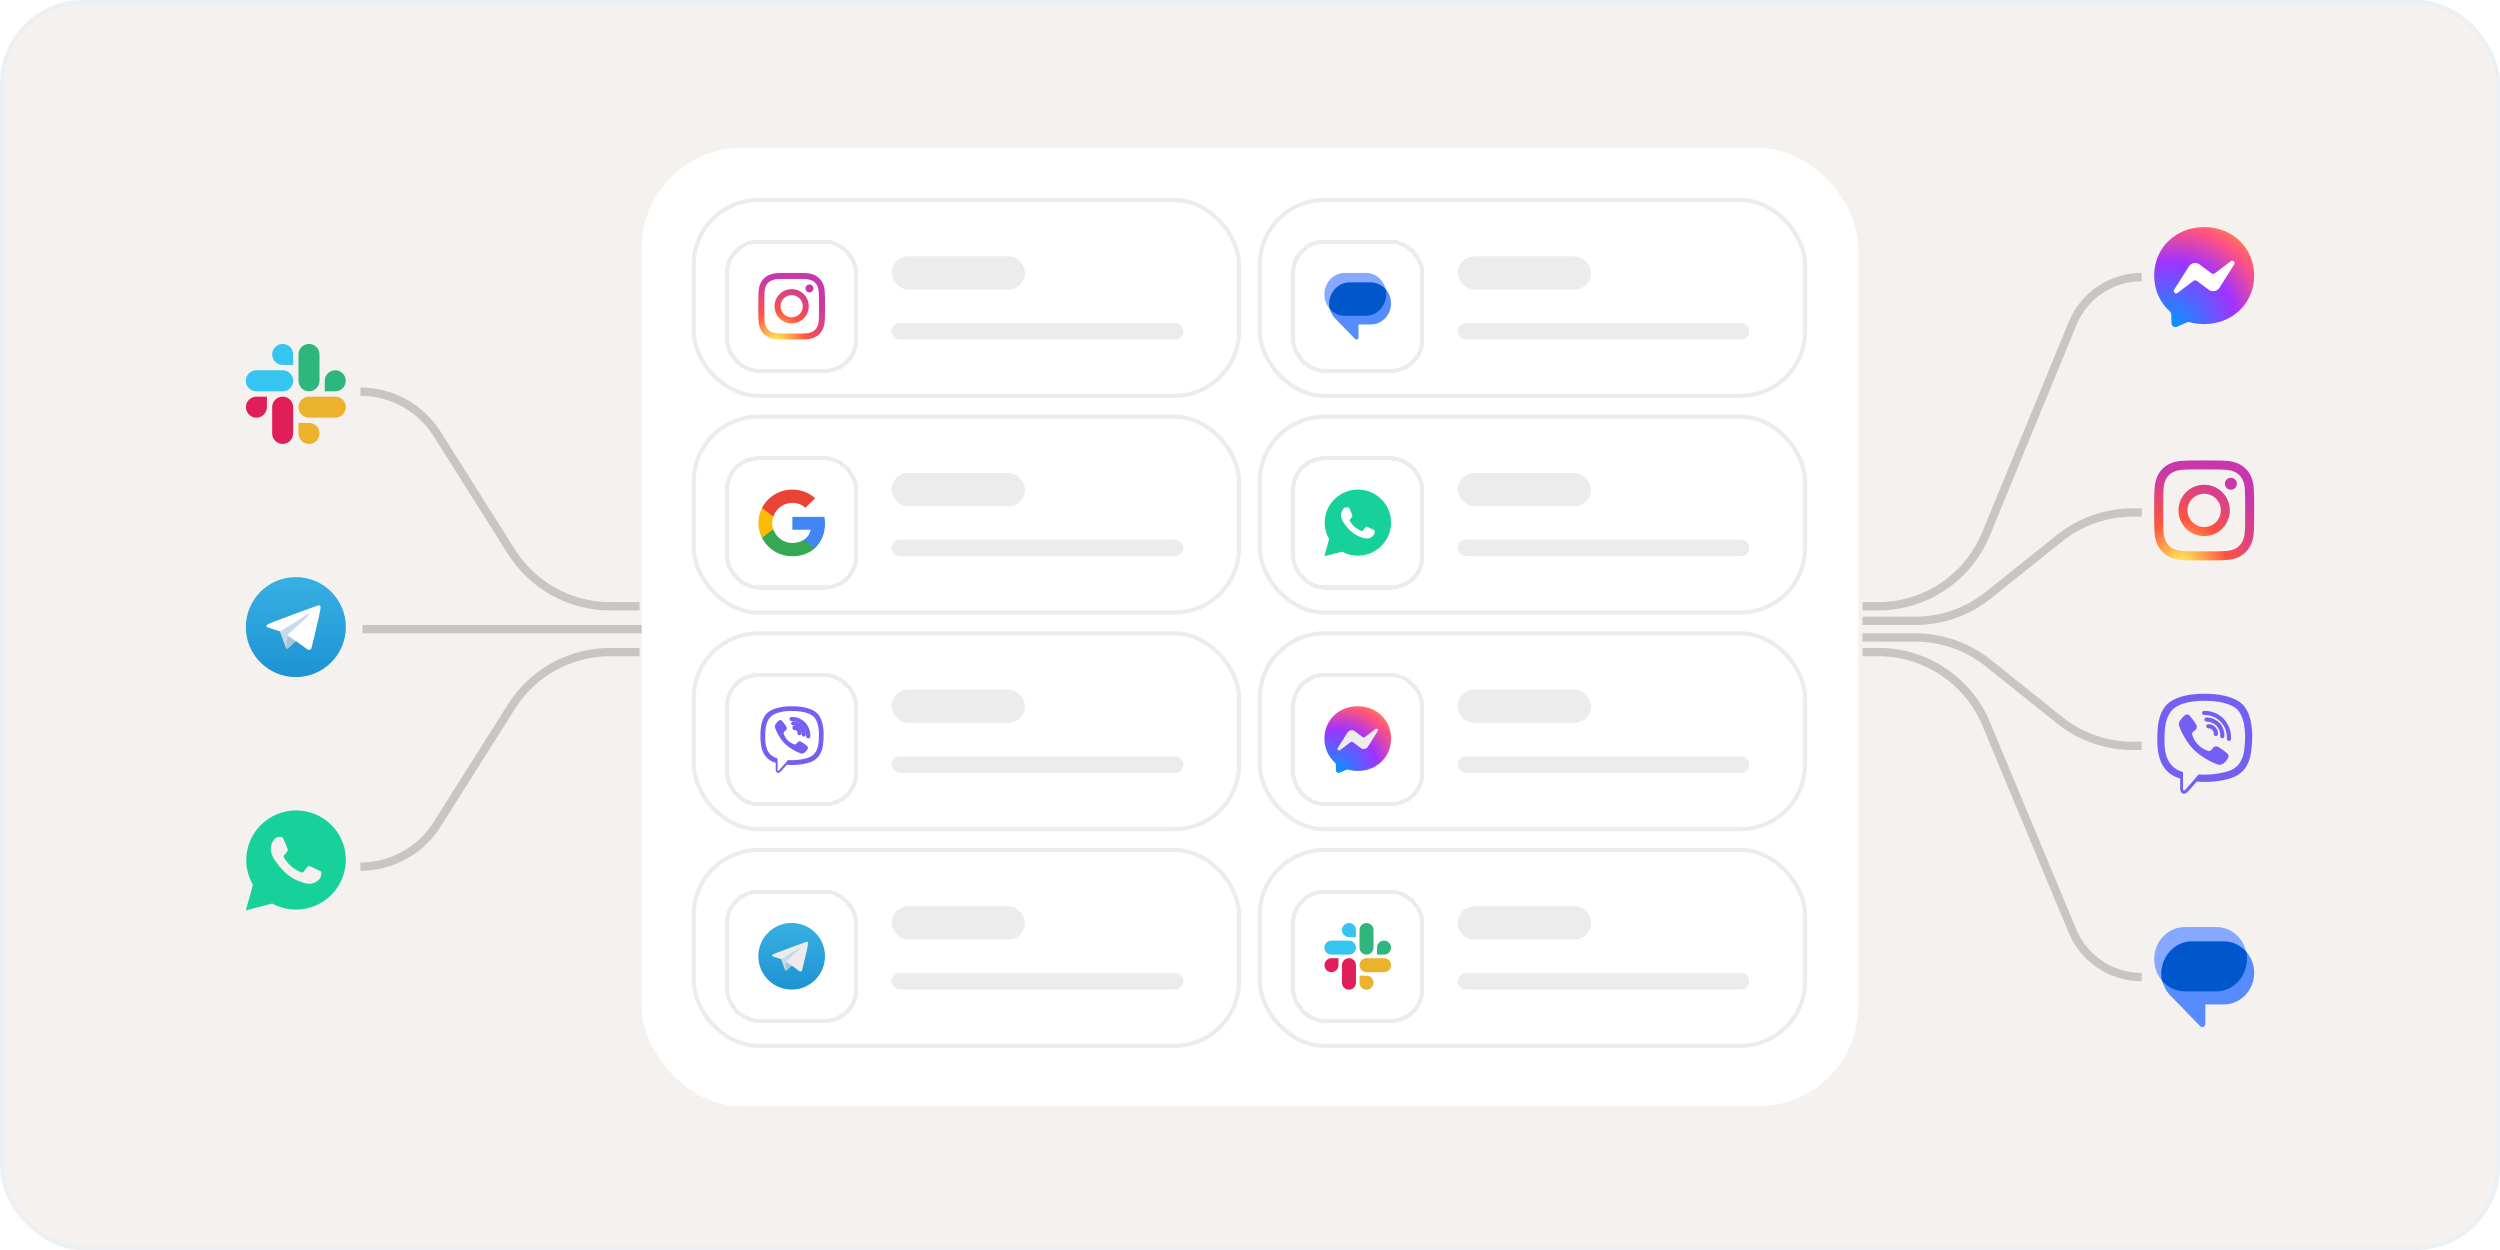 <svg width="600" height="300" viewBox="0 0 600 300" fill="none" xmlns="http://www.w3.org/2000/svg">
<rect x="0.5" y="0.5" width="599" height="299" rx="19.5" fill="#F4F1EE"/>
<rect x="0.5" y="0.5" width="599" height="299" rx="19.5" stroke="#ECEFF3"/>
<rect x="154" y="35.5" width="292" height="230" rx="24" fill="white"/>
<g clip-path="url(#clip0_213_2095)">
<rect x="166.5" y="48" width="130.857" height="47" rx="15.5" stroke="#ECECEC"/>
<g filter="url(#filter0_d_213_2095)">
<rect x="174.5" y="56" width="31" height="31" rx="7.5" stroke="#ECECEC" shape-rendering="crispEdges"/>
<g clip-path="url(#clip1_213_2095)">
<path d="M190 63.5C187.827 63.5 187.555 63.509 186.701 63.548C185.85 63.587 185.268 63.722 184.76 63.92C184.233 64.124 183.787 64.397 183.342 64.842C182.897 65.287 182.624 65.733 182.419 66.259C182.221 66.768 182.086 67.35 182.047 68.201C182.009 69.054 181.999 69.327 181.999 71.5C181.999 73.672 182.009 73.944 182.048 74.798C182.087 75.649 182.222 76.231 182.419 76.739C182.624 77.265 182.897 77.712 183.342 78.156C183.786 78.601 184.233 78.875 184.759 79.08C185.268 79.278 185.849 79.412 186.701 79.451C187.554 79.49 187.826 79.5 189.999 79.5C192.172 79.5 192.444 79.49 193.297 79.451C194.149 79.412 194.731 79.278 195.24 79.08C195.766 78.875 196.211 78.601 196.656 78.156C197.101 77.712 197.374 77.265 197.579 76.739C197.776 76.231 197.911 75.649 197.951 74.798C197.989 73.944 197.999 73.672 197.999 71.5C197.999 69.327 197.989 69.054 197.951 68.201C197.911 67.349 197.776 66.768 197.579 66.259C197.374 65.733 197.101 65.287 196.656 64.842C196.211 64.397 195.766 64.124 195.239 63.92C194.729 63.722 194.148 63.587 193.296 63.548C192.443 63.509 192.171 63.5 189.998 63.5H190ZM189.282 64.941C189.495 64.941 189.733 64.941 190 64.941C192.136 64.941 192.389 64.949 193.233 64.987C194.013 65.023 194.436 65.153 194.718 65.263C195.091 65.408 195.358 65.581 195.637 65.861C195.917 66.141 196.091 66.408 196.236 66.781C196.346 67.063 196.476 67.486 196.512 68.266C196.55 69.11 196.558 69.363 196.558 71.498C196.558 73.633 196.55 73.886 196.512 74.73C196.476 75.51 196.346 75.933 196.236 76.215C196.091 76.588 195.917 76.854 195.637 77.134C195.357 77.414 195.092 77.587 194.718 77.732C194.436 77.842 194.013 77.972 193.233 78.008C192.389 78.046 192.136 78.054 190 78.054C187.864 78.054 187.611 78.046 186.767 78.008C185.987 77.972 185.564 77.841 185.282 77.732C184.908 77.587 184.642 77.413 184.362 77.133C184.082 76.853 183.908 76.587 183.763 76.214C183.654 75.932 183.523 75.509 183.488 74.729C183.449 73.886 183.442 73.632 183.442 71.496C183.442 69.36 183.449 69.108 183.488 68.264C183.523 67.484 183.654 67.061 183.763 66.779C183.908 66.406 184.082 66.139 184.362 65.859C184.642 65.579 184.908 65.406 185.282 65.26C185.564 65.15 185.987 65.02 186.767 64.984C187.505 64.951 187.791 64.941 189.282 64.939V64.941ZM194.27 66.27C193.74 66.27 193.31 66.699 193.31 67.229C193.31 67.759 193.74 68.189 194.27 68.189C194.8 68.189 195.23 67.759 195.23 67.229C195.23 66.699 194.8 66.27 194.27 66.27ZM190 67.391C187.731 67.391 185.892 69.231 185.892 71.5C185.892 73.769 187.731 75.607 190 75.607C192.269 75.607 194.108 73.769 194.108 71.5C194.108 69.231 192.269 67.391 190 67.391ZM190 68.833C191.473 68.833 192.667 70.027 192.667 71.5C192.667 72.972 191.473 74.166 190 74.166C188.527 74.166 187.333 72.972 187.333 71.5C187.333 70.027 188.527 68.833 190 68.833Z" fill="url(#paint0_radial_213_2095)"/>
</g>
</g>
<rect x="214" y="61.5" width="32" height="8" rx="4" fill="#ECECEC"/>
<rect x="214" y="77.5" width="70" height="4" rx="2" fill="#ECECEC"/>
<rect x="302.357" y="48" width="130.857" height="47" rx="15.5" stroke="#ECECEC"/>
<g filter="url(#filter1_d_213_2095)">
<rect x="310.357" y="56" width="31" height="31" rx="7.5" stroke="#ECECEC" shape-rendering="crispEdges"/>
<g clip-path="url(#clip2_213_2095)">
<g clip-path="url(#clip3_213_2095)">
<path d="M322.744 73.786C320.042 73.786 317.857 71.481 317.857 68.643C317.857 65.805 320.042 63.5 322.744 63.5H327.828C330.529 63.5 332.714 65.805 332.714 68.643C332.714 71.481 330.529 73.786 327.828 73.786L322.744 73.786Z" fill="#86A9FF"/>
<path d="M326.039 75.864V79C326.039 79.273 325.819 79.5 325.556 79.5C325.427 79.499 325.304 79.446 325.215 79.352L320.449 74.444C319.516 73.489 319 72.183 319 70.831C319 68.047 321.185 65.786 323.887 65.786H328.971C331.672 65.786 333.857 68.047 333.857 70.831C333.857 73.614 331.672 75.875 328.971 75.875H326.039V75.864Z" fill="#578CFF"/>
<path d="M322.72 73.786H327.816C330.524 73.786 332.714 71.427 332.714 68.524C332.714 68.18 332.681 67.848 332.626 67.516C331.735 66.45 330.436 65.786 328.994 65.786H323.898C321.19 65.786 319 68.144 319 71.048C319 71.392 319.033 71.724 319.088 72.044C319.979 73.11 321.278 73.786 322.72 73.786H322.72Z" fill="#0057CC"/>
</g>
</g>
</g>
<rect x="349.857" y="61.5" width="32" height="8" rx="4" fill="#ECECEC"/>
<rect x="349.857" y="77.5" width="70" height="4" rx="2" fill="#ECECEC"/>
<rect x="166.5" y="100" width="130.857" height="47" rx="15.5" stroke="#ECECEC"/>
<g filter="url(#filter2_d_213_2095)">
<rect x="174.5" y="108" width="31" height="31" rx="7.5" stroke="#ECECEC" shape-rendering="crispEdges"/>
<g clip-path="url(#clip4_213_2095)">
<path d="M198 123.682C198 123.115 197.948 122.569 197.852 122.045H190.163V125.144H194.557C194.364 126.14 193.785 126.984 192.917 127.551V129.565H195.566C197.11 128.169 198 126.118 198 123.682Z" fill="#4285F4"/>
<path d="M190.163 131.5C192.367 131.5 194.215 130.787 195.566 129.566L192.917 127.551C192.189 128.031 191.262 128.322 190.163 128.322C188.041 128.322 186.238 126.918 185.592 125.027H182.876V127.093C184.219 129.704 186.972 131.5 190.163 131.5Z" fill="#34A853"/>
<path d="M185.592 125.02C185.429 124.54 185.332 124.031 185.332 123.5C185.332 122.969 185.429 122.46 185.592 121.98V119.915H182.876C182.319 120.991 182 122.205 182 123.5C182 124.795 182.319 126.009 182.876 127.085L184.991 125.471L185.592 125.02Z" fill="#FBBC05"/>
<path d="M190.163 118.685C191.366 118.685 192.434 119.093 193.288 119.878L195.625 117.587C194.208 116.293 192.367 115.5 190.163 115.5C186.972 115.5 184.219 117.296 182.876 119.915L185.592 121.98C186.238 120.089 188.041 118.685 190.163 118.685Z" fill="#EA4335"/>
</g>
</g>
<rect x="214" y="113.5" width="32" height="8" rx="4" fill="#ECECEC"/>
<rect x="214" y="129.5" width="70" height="4" rx="2" fill="#ECECEC"/>
<rect x="302.357" y="100" width="130.857" height="47" rx="15.5" stroke="#ECECEC"/>
<g filter="url(#filter3_d_213_2095)">
<rect x="310.357" y="108" width="31" height="31" rx="7.5" stroke="#ECECEC" shape-rendering="crispEdges"/>
<g clip-path="url(#clip5_213_2095)">
<path fill-rule="evenodd" clip-rule="evenodd" d="M331.529 117.827C330.023 116.328 328.028 115.5 325.896 115.5C321.505 115.5 317.935 119.054 317.926 123.427C317.926 124.829 318.287 126.193 318.992 127.39L317.857 131.5L322.082 130.4C323.246 131.033 324.556 131.364 325.886 131.364C330.278 131.364 333.847 127.809 333.857 123.427C333.867 121.314 333.036 119.327 331.529 117.827ZM329.525 125.092C329.329 124.995 328.351 124.518 328.165 124.449C327.979 124.381 327.852 124.352 327.715 124.547C327.578 124.742 327.197 125.19 327.089 125.326C326.972 125.462 326.855 125.472 326.659 125.375C326.463 125.277 325.818 125.063 325.055 124.391C324.459 123.865 324.067 123.213 323.95 123.018C323.833 122.823 323.94 122.716 324.038 122.609C324.126 122.521 324.234 122.375 324.341 122.258C324.439 122.142 324.478 122.064 324.537 121.927C324.605 121.791 324.566 121.684 324.517 121.577C324.468 121.479 324.067 120.505 323.901 120.106C323.735 119.717 323.578 119.775 323.451 119.765C323.334 119.756 323.207 119.756 323.07 119.756C322.933 119.756 322.718 119.804 322.542 119.999C322.356 120.194 321.847 120.681 321.847 121.655C321.847 122.628 322.561 123.573 322.659 123.709C322.757 123.846 324.067 125.842 326.063 126.699C326.542 126.904 326.904 127.02 327.197 127.118C327.676 127.264 328.107 127.244 328.449 127.196C328.83 127.137 329.622 126.719 329.789 126.251C329.955 125.784 329.955 125.394 329.906 125.306C329.857 125.238 329.73 125.19 329.525 125.092Z" fill="#16D29A"/>
</g>
</g>
<rect x="349.857" y="113.5" width="32" height="8" rx="4" fill="#ECECEC"/>
<rect x="349.857" y="129.5" width="70" height="4" rx="2" fill="#ECECEC"/>
<rect x="166.5" y="152" width="130.857" height="47" rx="15.5" stroke="#ECECEC"/>
<g filter="url(#filter4_d_213_2095)">
<rect x="174.5" y="160" width="31" height="31" rx="7.5" stroke="#ECECEC" shape-rendering="crispEdges"/>
<g clip-path="url(#clip6_213_2095)">
<path d="M195.982 169.061C195.585 168.693 193.977 167.526 190.398 167.512C190.398 167.512 186.175 167.255 184.103 169.144C182.955 170.291 182.553 171.967 182.51 174.044C182.466 176.122 182.413 180.015 186.166 181.071V182.684C186.166 182.684 186.166 183.337 186.573 183.468C187.091 183.633 187.396 183.134 187.895 182.601C188.166 182.306 188.544 181.875 188.824 181.546C190.421 181.695 192.031 181.577 193.589 181.197C194.108 181.027 197.042 180.654 197.522 176.756C198.03 172.742 197.299 170.204 195.982 169.061ZM196.418 176.47C196.011 179.72 193.633 179.923 193.197 180.064C191.857 180.394 190.473 180.513 189.096 180.417C189.096 180.417 187.468 182.354 186.96 182.887C186.932 182.92 186.896 182.947 186.855 182.963C186.815 182.98 186.771 182.987 186.728 182.984C186.64 182.96 186.616 182.858 186.616 182.708C186.616 182.558 186.616 180.03 186.616 180.03C183.439 179.144 183.623 175.831 183.662 174.098C183.701 172.364 184.025 170.94 184.994 169.981C186.732 168.408 190.321 168.64 190.321 168.64C193.347 168.64 194.8 169.565 195.134 169.87C196.263 170.829 196.829 173.115 196.418 176.47Z" fill="#7360F2"/>
<path d="M191.871 173.952C191.884 173.788 191.862 173.623 191.807 173.468C191.751 173.313 191.663 173.172 191.548 173.054C191.434 172.935 191.295 172.843 191.142 172.782C190.989 172.722 190.825 172.695 190.66 172.703" stroke="#7360F2" stroke-linecap="round" stroke-linejoin="round"/>
<path d="M192.906 174.286C192.926 173.949 192.878 173.612 192.766 173.293C192.654 172.975 192.479 172.682 192.252 172.432C191.755 171.928 191.081 171.636 190.373 171.618" stroke="#7360F2" stroke-linecap="round" stroke-linejoin="round"/>
<path d="M193.972 174.717C193.997 174.161 193.908 173.605 193.711 173.083C193.514 172.562 193.212 172.087 192.824 171.686C192.451 171.32 192.009 171.033 191.523 170.841C191.038 170.649 190.518 170.556 189.996 170.567" stroke="#7360F2" stroke-linecap="round" stroke-linejoin="round"/>
<path d="M190.704 176.664C190.784 176.67 190.865 176.659 190.94 176.63C191.015 176.602 191.084 176.557 191.14 176.5L191.44 176.122C191.543 176.009 191.682 175.936 191.834 175.915C191.985 175.895 192.139 175.929 192.268 176.011C192.525 176.159 192.774 176.32 193.014 176.495C193.241 176.664 193.701 177.047 193.701 177.052C193.81 177.139 193.882 177.264 193.904 177.402C193.927 177.539 193.898 177.68 193.823 177.798C193.658 178.084 193.449 178.342 193.203 178.563C193.025 178.724 192.805 178.83 192.568 178.868C192.538 178.873 192.507 178.873 192.476 178.868C192.386 178.869 192.296 178.856 192.21 178.829C191.606 178.62 191.026 178.351 190.476 178.025C189.965 177.745 189.479 177.421 189.024 177.057C188.795 176.876 188.576 176.682 188.37 176.475H188.346C188.141 176.266 187.947 176.046 187.764 175.817C187.402 175.36 187.078 174.874 186.796 174.364C186.47 173.816 186.202 173.235 185.997 172.63C185.968 172.543 185.954 172.451 185.953 172.359C185.95 172.329 185.95 172.298 185.953 172.267C185.991 172.032 186.097 171.813 186.258 171.638C186.445 171.356 186.675 171.105 186.941 170.897C187.059 170.821 187.201 170.792 187.34 170.814C187.478 170.837 187.603 170.909 187.692 171.018C187.692 171.018 188.079 171.502 188.244 171.706C188.409 171.909 188.612 172.262 188.728 172.451C188.808 172.582 188.84 172.737 188.819 172.889C188.798 173.04 188.725 173.18 188.612 173.284L188.234 173.58C188.177 173.637 188.132 173.706 188.104 173.782C188.075 173.858 188.064 173.939 188.07 174.02C188.254 174.645 188.592 175.215 189.052 175.676C189.512 176.138 190.08 176.478 190.704 176.664Z" fill="#7360F2"/>
</g>
</g>
<rect x="214" y="165.5" width="32" height="8" rx="4" fill="#ECECEC"/>
<rect x="214" y="181.5" width="70" height="4" rx="2" fill="#ECECEC"/>
<rect x="302.357" y="152" width="130.857" height="47" rx="15.5" stroke="#ECECEC"/>
<g filter="url(#filter5_d_213_2095)">
<rect x="310.357" y="160" width="31" height="31" rx="7.5" stroke="#ECECEC" shape-rendering="crispEdges"/>
<g clip-path="url(#clip7_213_2095)">
<g clip-path="url(#clip8_213_2095)">
<path d="M325.857 167.5C321.351 167.5 317.857 170.802 317.857 175.26C317.857 177.592 318.813 179.608 320.369 181C320.499 181.116 320.579 181.28 320.583 181.456L320.627 182.88C320.63 182.985 320.659 183.087 320.711 183.178C320.763 183.269 320.837 183.346 320.926 183.402C321.014 183.458 321.115 183.491 321.22 183.499C321.324 183.506 321.429 183.488 321.525 183.446L323.113 182.746C323.247 182.686 323.399 182.676 323.541 182.714C324.271 182.914 325.047 183.022 325.857 183.022C330.363 183.022 333.857 179.72 333.857 175.262C333.857 170.804 330.363 167.5 325.857 167.5Z" fill="url(#paint1_radial_213_2095)"/>
<path d="M321.053 177.53L323.403 173.802C323.492 173.662 323.608 173.541 323.745 173.448C323.883 173.355 324.038 173.291 324.201 173.261C324.364 173.231 324.532 173.235 324.693 173.273C324.855 173.311 325.007 173.382 325.139 173.482L327.009 174.884C327.093 174.946 327.194 174.98 327.299 174.98C327.403 174.979 327.504 174.945 327.587 174.882L330.111 172.966C330.447 172.71 330.887 173.114 330.663 173.472L328.311 177.198C328.223 177.338 328.106 177.459 327.969 177.552C327.832 177.645 327.676 177.708 327.513 177.738C327.35 177.769 327.183 177.764 327.021 177.727C326.86 177.689 326.708 177.618 326.575 177.518L324.705 176.116C324.622 176.053 324.52 176.02 324.416 176.02C324.312 176.021 324.21 176.055 324.127 176.118L321.603 178.034C321.267 178.29 320.827 177.888 321.053 177.53Z" fill="#ECECEC"/>
</g>
</g>
</g>
<rect x="349.857" y="165.5" width="32" height="8" rx="4" fill="#ECECEC"/>
<rect x="349.857" y="181.5" width="70" height="4" rx="2" fill="#ECECEC"/>
<rect x="166.5" y="204" width="130.857" height="47" rx="15.5" stroke="#ECECEC"/>
<g filter="url(#filter6_d_213_2095)">
<rect x="174.5" y="212" width="31" height="31" rx="7.5" stroke="#ECECEC" shape-rendering="crispEdges"/>
<g clip-path="url(#clip9_213_2095)">
<g clip-path="url(#clip10_213_2095)">
<path d="M190 235.5C194.418 235.5 198 231.918 198 227.5C198 223.082 194.418 219.5 190 219.5C185.582 219.5 182 223.082 182 227.5C182 231.918 185.582 235.5 190 235.5Z" fill="url(#paint2_linear_213_2095)"/>
<path d="M187.415 228.085L188.364 230.712C188.364 230.712 188.483 230.958 188.61 230.958C188.737 230.958 190.627 228.991 190.627 228.991L192.729 224.932L187.449 227.407L187.415 228.085Z" fill="#C8DAEA"/>
<path d="M188.674 228.759L188.491 230.695C188.491 230.695 188.415 231.288 189.008 230.695C189.602 230.102 190.169 229.644 190.169 229.644" fill="#A9C6D8"/>
<path d="M187.432 228.178L185.48 227.542C185.48 227.542 185.247 227.448 185.322 227.233C185.337 227.189 185.368 227.151 185.462 227.086C185.894 226.785 193.469 224.062 193.469 224.062C193.469 224.062 193.683 223.99 193.809 224.038C193.84 224.048 193.868 224.066 193.89 224.09C193.912 224.114 193.928 224.143 193.935 224.175C193.948 224.232 193.954 224.29 193.951 224.348C193.951 224.398 193.945 224.444 193.94 224.517C193.894 225.261 192.514 230.817 192.514 230.817C192.514 230.817 192.431 231.142 192.135 231.153C192.062 231.155 191.99 231.143 191.922 231.116C191.854 231.09 191.792 231.051 191.74 231C191.159 230.5 189.152 229.151 188.709 228.855C188.699 228.848 188.69 228.839 188.684 228.829C188.678 228.818 188.674 228.807 188.672 228.795C188.666 228.764 188.7 228.725 188.7 228.725C188.7 228.725 192.195 225.618 192.288 225.292C192.295 225.267 192.268 225.254 192.231 225.265C191.999 225.351 187.975 227.892 187.531 228.172C187.499 228.182 187.465 228.184 187.432 228.178Z" fill="#ECECEC"/>
</g>
</g>
</g>
<rect x="214" y="217.5" width="32" height="8" rx="4" fill="#ECECEC"/>
<rect x="214" y="233.5" width="70" height="4" rx="2" fill="#ECECEC"/>
<rect x="302.357" y="204" width="130.857" height="47" rx="15.5" stroke="#ECECEC"/>
<g filter="url(#filter7_d_213_2095)">
<rect x="310.357" y="212" width="31" height="31" rx="7.5" stroke="#ECECEC" shape-rendering="crispEdges"/>
<g clip-path="url(#clip11_213_2095)">
<path d="M321.23 229.644C321.23 230.574 320.479 231.325 319.55 231.325C318.621 231.325 317.87 230.574 317.87 229.644C317.87 228.714 318.621 227.962 319.55 227.962H321.23V229.644ZM322.07 229.644C322.07 228.714 322.821 227.962 323.751 227.962C324.68 227.962 325.431 228.714 325.431 229.644V233.848C325.431 234.777 324.68 235.529 323.751 235.529C322.821 235.529 322.07 234.777 322.07 233.848V229.644Z" fill="#E01E5A"/>
<path d="M323.751 222.892C322.821 222.892 322.07 222.141 322.07 221.211C322.07 220.281 322.821 219.529 323.751 219.529C324.68 219.529 325.431 220.281 325.431 221.211V222.892H323.751ZM323.751 223.746C324.68 223.746 325.431 224.497 325.431 225.427C325.431 226.357 324.68 227.109 323.751 227.109H319.537C318.608 227.109 317.857 226.357 317.857 225.427C317.857 224.497 318.608 223.746 319.537 223.746H323.751Z" fill="#36C5F0"/>
<path d="M330.484 225.427C330.484 224.497 331.235 223.746 332.164 223.746C333.094 223.746 333.845 224.497 333.845 225.427C333.845 226.357 333.094 227.109 332.164 227.109H330.484V225.427ZM329.644 225.427C329.644 226.357 328.893 227.109 327.964 227.109C327.035 227.109 326.284 226.357 326.284 225.427V221.211C326.284 220.281 327.035 219.529 327.964 219.529C328.893 219.529 329.644 220.281 329.644 221.211V225.427Z" fill="#2EB67D"/>
<path d="M327.964 232.166C328.893 232.166 329.644 232.918 329.644 233.848C329.644 234.777 328.893 235.529 327.964 235.529C327.035 235.529 326.284 234.777 326.284 233.848V232.166H327.964ZM327.964 231.325C327.035 231.325 326.284 230.574 326.284 229.644C326.284 228.714 327.035 227.962 327.964 227.962H332.177C333.106 227.962 333.857 228.714 333.857 229.644C333.857 230.574 333.106 231.325 332.177 231.325H327.964Z" fill="#ECB22E"/>
</g>
</g>
<path d="M349.857 221.5C349.857 219.291 351.648 217.5 353.857 217.5H377.857C380.066 217.5 381.857 219.291 381.857 221.5C381.857 223.709 380.066 225.5 377.857 225.5H353.857C351.648 225.5 349.857 223.709 349.857 221.5Z" fill="#ECECEC"/>
<path d="M349.857 235.5C349.857 234.395 350.753 233.5 351.857 233.5H417.857C418.962 233.5 419.857 234.395 419.857 235.5C419.857 236.605 418.962 237.5 417.857 237.5H351.857C350.753 237.5 349.857 236.605 349.857 235.5Z" fill="#ECECEC"/>
</g>
<g clip-path="url(#clip12_213_2095)">
<path d="M64.06 97.715C64.06 99.11 62.933 100.238 61.539 100.238C60.145 100.238 59.019 99.11 59.019 97.715C59.019 96.32 60.145 95.193 61.539 95.193H64.06V97.715ZM65.32 97.715C65.32 96.32 66.446 95.193 67.84 95.193C69.234 95.193 70.36 96.32 70.36 97.715V104.021C70.36 105.416 69.234 106.543 67.84 106.543C66.446 106.543 65.32 105.416 65.32 104.021V97.715Z" fill="#E01E5A"/>
<path d="M67.84 87.588C66.446 87.588 65.32 86.461 65.32 85.066C65.32 83.671 66.446 82.543 67.84 82.543C69.234 82.543 70.36 83.671 70.36 85.066V87.588H67.84ZM67.84 88.868C69.234 88.868 70.36 89.996 70.36 91.391C70.36 92.785 69.234 93.913 67.84 93.913H61.52C60.127 93.913 59 92.785 59 91.391C59 89.996 60.127 88.868 61.52 88.868H67.84Z" fill="#36C5F0"/>
<path d="M77.94 91.391C77.94 89.996 79.067 88.868 80.461 88.868C81.854 88.868 82.981 89.996 82.981 91.391C82.981 92.785 81.854 93.913 80.461 93.913H77.94V91.391ZM76.68 91.391C76.68 92.785 75.554 93.913 74.16 93.913C72.766 93.913 71.64 92.785 71.64 91.391V85.066C71.64 83.671 72.766 82.543 74.16 82.543C75.554 82.543 76.68 83.671 76.68 85.066V91.391Z" fill="#2EB67D"/>
<path d="M74.16 101.499C75.554 101.499 76.68 102.626 76.68 104.021C76.68 105.416 75.554 106.543 74.16 106.543C72.766 106.543 71.64 105.416 71.64 104.021V101.499H74.16ZM74.16 100.238C72.766 100.238 71.64 99.11 71.64 97.715C71.64 96.32 72.766 95.193 74.16 95.193H80.48C81.874 95.193 83 96.32 83 97.715C83 99.11 81.874 100.238 80.48 100.238H74.16Z" fill="#ECB22E"/>
</g>
<g clip-path="url(#clip13_213_2095)">
<g clip-path="url(#clip14_213_2095)">
<path d="M71 162.5C77.627 162.5 83 157.127 83 150.5C83 143.873 77.627 138.5 71 138.5C64.373 138.5 59 143.873 59 150.5C59 157.127 64.373 162.5 71 162.5Z" fill="url(#paint3_linear_213_2095)"/>
<path d="M67.123 151.377L68.546 155.318C68.546 155.318 68.725 155.686 68.915 155.686C69.106 155.686 71.941 152.737 71.941 152.737L75.093 146.648L67.174 150.36L67.123 151.377Z" fill="#C8DAEA"/>
<path d="M69.01 152.388L68.737 155.292C68.737 155.292 68.623 156.182 69.513 155.292C70.402 154.402 71.254 153.716 71.254 153.716" fill="#A9C6D8"/>
<path d="M67.149 151.518L64.22 150.564C64.22 150.564 63.87 150.422 63.983 150.1C64.006 150.033 64.053 149.977 64.193 149.88C64.842 149.427 76.203 145.344 76.203 145.344C76.203 145.344 76.524 145.235 76.713 145.307C76.76 145.322 76.802 145.349 76.835 145.385C76.869 145.421 76.891 145.465 76.902 145.513C76.922 145.597 76.931 145.684 76.927 145.771C76.926 145.847 76.917 145.916 76.91 146.026C76.841 147.142 74.77 155.475 74.77 155.475C74.77 155.475 74.647 155.962 74.203 155.979C74.094 155.983 73.985 155.964 73.883 155.925C73.781 155.885 73.688 155.826 73.61 155.75C72.739 155.001 69.728 152.977 69.063 152.532C69.048 152.522 69.035 152.509 69.026 152.493C69.016 152.478 69.01 152.46 69.008 152.442C68.999 152.395 69.05 152.337 69.05 152.337C69.05 152.337 74.293 147.677 74.432 147.188C74.443 147.15 74.402 147.131 74.347 147.148C73.999 147.276 67.963 151.088 67.297 151.509C67.249 151.523 67.198 151.526 67.149 151.518Z" fill="white"/>
</g>
</g>
<g clip-path="url(#clip15_213_2095)">
<g clip-path="url(#clip16_213_2095)">
<path d="M529 54.5C522.241 54.5 517 59.453 517 66.14C517 69.638 518.434 72.662 520.768 74.75C520.963 74.924 521.083 75.17 521.089 75.434L521.155 77.57C521.16 77.727 521.203 77.881 521.281 78.017C521.359 78.154 521.47 78.269 521.603 78.353C521.736 78.437 521.887 78.487 522.044 78.498C522.201 78.51 522.358 78.483 522.502 78.419L524.884 77.369C525.085 77.279 525.313 77.264 525.526 77.321C526.621 77.621 527.785 77.783 529 77.783C535.759 77.783 541 72.83 541 66.143C541 59.456 535.759 54.5 529 54.5Z" fill="url(#paint4_radial_213_2095)"/>
<path d="M521.794 69.545L525.319 63.953C525.451 63.743 525.626 63.562 525.832 63.422C526.038 63.283 526.271 63.187 526.516 63.142C526.76 63.097 527.012 63.103 527.254 63.16C527.496 63.217 527.724 63.324 527.923 63.473L530.728 65.576C530.853 65.67 531.005 65.72 531.162 65.72C531.318 65.719 531.47 65.668 531.595 65.573L535.381 62.699C535.885 62.315 536.545 62.921 536.209 63.458L532.681 69.047C532.548 69.258 532.373 69.438 532.167 69.578C531.961 69.718 531.729 69.813 531.484 69.858C531.239 69.903 530.988 69.897 530.746 69.84C530.504 69.783 530.276 69.677 530.077 69.527L527.272 67.424C527.147 67.33 526.994 67.28 526.838 67.281C526.681 67.281 526.529 67.332 526.405 67.427L522.619 70.301C522.115 70.685 521.455 70.082 521.794 69.545Z" fill="white"/>
</g>
</g>
<g clip-path="url(#clip17_213_2095)">
<g clip-path="url(#clip18_213_2095)">
<path d="M524.33 237.929C520.278 237.929 517 234.471 517 230.214C517 225.958 520.278 222.5 524.33 222.5H531.956C536.008 222.5 539.286 225.958 539.286 230.214C539.286 234.471 536.008 237.929 531.956 237.929L524.33 237.929Z" fill="#86A9FF"/>
<path d="M529.273 241.046V245.75C529.273 246.159 528.943 246.5 528.548 246.5C528.355 246.499 528.17 246.419 528.037 246.278L520.888 238.915C519.488 237.484 518.714 235.524 518.714 233.496C518.714 229.32 521.992 225.928 526.044 225.928H533.67C537.722 225.928 541 229.32 541 233.496C541 237.671 537.722 241.063 533.67 241.063H529.273V241.046Z" fill="#578CFF"/>
<path d="M524.294 237.929H531.939C536 237.929 539.286 234.391 539.286 230.035C539.286 229.52 539.236 229.022 539.154 228.524C537.817 226.924 535.868 225.929 533.705 225.929H526.061C522 225.929 518.714 229.467 518.714 233.822C518.714 234.338 518.764 234.835 518.846 235.315C520.183 236.915 522.132 237.929 524.295 237.929H524.294Z" fill="#0057CC"/>
</g>
</g>
<g clip-path="url(#clip19_213_2095)">
<path d="M537.973 168.842C537.377 168.29 534.965 166.539 529.597 166.518C529.597 166.518 523.263 166.133 520.154 168.966C518.433 170.687 517.83 173.2 517.764 176.317C517.699 179.433 517.619 185.273 523.249 186.856V189.275C523.249 189.275 523.249 190.256 523.859 190.452C524.636 190.699 525.094 189.951 525.842 189.152C526.249 188.709 526.815 188.062 527.237 187.568C529.632 187.792 532.047 187.615 534.384 187.045C535.161 186.791 539.563 186.232 540.282 180.384C541.045 174.363 539.948 170.556 537.973 168.842ZM538.626 179.956C538.016 184.83 534.45 185.135 533.796 185.346C531.785 185.841 529.709 186.02 527.643 185.876C527.643 185.876 525.203 188.781 524.44 189.58C524.398 189.631 524.344 189.67 524.283 189.695C524.223 189.72 524.157 189.731 524.091 189.726C523.961 189.689 523.924 189.537 523.924 189.312C523.924 189.086 523.924 185.295 523.924 185.295C519.159 183.965 519.435 178.997 519.493 176.396C519.551 173.796 520.038 171.66 521.491 170.222C524.099 167.861 529.481 168.21 529.481 168.21C534.021 168.21 536.2 169.597 536.701 170.055C538.394 171.493 539.244 174.922 538.626 179.956Z" fill="#7360F2"/>
<path fill-rule="evenodd" clip-rule="evenodd" d="M529.966 173.805C530.283 173.79 530.601 173.842 530.897 173.959C531.193 174.075 531.46 174.254 531.682 174.483C531.903 174.711 532.073 174.984 532.181 175.284C532.288 175.583 532.33 175.902 532.305 176.219C532.282 176.494 532.041 176.699 531.766 176.677C531.491 176.655 531.286 176.414 531.308 176.138C531.322 175.963 531.299 175.787 531.239 175.621C531.18 175.456 531.086 175.305 530.964 175.178C530.841 175.052 530.693 174.953 530.53 174.889C530.366 174.824 530.191 174.795 530.015 174.804C529.739 174.818 529.504 174.605 529.491 174.329C529.477 174.053 529.69 173.819 529.966 173.805Z" fill="#7360F2"/>
<path fill-rule="evenodd" clip-rule="evenodd" d="M529.06 172.665C529.067 172.389 529.296 172.17 529.572 172.177C530.764 172.207 531.897 172.698 532.734 173.546C532.739 173.551 532.744 173.556 532.748 173.562C533.133 173.986 533.43 174.483 533.62 175.024C533.811 175.564 533.892 176.137 533.858 176.709C533.841 176.985 533.605 177.195 533.329 177.179C533.053 177.162 532.843 176.926 532.859 176.65C532.885 176.211 532.823 175.771 532.677 175.356C532.532 174.944 532.307 174.565 532.015 174.241C531.36 173.582 530.476 173.2 529.547 173.177C529.271 173.17 529.053 172.941 529.06 172.665Z" fill="#7360F2"/>
<path fill-rule="evenodd" clip-rule="evenodd" d="M528.983 170.601C529.833 170.582 530.678 170.733 531.469 171.046C532.259 171.359 532.979 171.827 533.586 172.422L533.596 172.431L533.595 172.431C534.224 173.081 534.714 173.852 535.034 174.698C535.354 175.543 535.498 176.446 535.457 177.349C535.445 177.625 535.211 177.838 534.935 177.826C534.659 177.813 534.446 177.579 534.458 177.304C534.493 176.536 534.371 175.77 534.099 175.052C533.828 174.336 533.413 173.682 532.881 173.131C532.371 172.632 531.765 172.239 531.101 171.976C530.434 171.712 529.722 171.585 529.005 171.601C528.729 171.607 528.5 171.388 528.494 171.112C528.488 170.836 528.707 170.607 528.983 170.601Z" fill="#7360F2"/>
<path d="M530.056 180.247C530.176 180.256 530.297 180.238 530.41 180.195C530.523 180.153 530.625 180.086 530.71 180L531.16 179.433C531.314 179.263 531.523 179.153 531.751 179.123C531.978 179.092 532.209 179.143 532.402 179.266C532.788 179.488 533.161 179.731 533.521 179.992C533.862 180.247 534.552 180.82 534.552 180.828C534.715 180.959 534.823 181.146 534.857 181.352C534.89 181.559 534.846 181.77 534.734 181.946C534.487 182.376 534.173 182.763 533.804 183.094C533.538 183.336 533.207 183.495 532.852 183.552C532.807 183.559 532.76 183.559 532.714 183.552C532.579 183.554 532.444 183.534 532.315 183.493C531.41 183.18 530.538 182.776 529.714 182.288C528.948 181.867 528.219 181.381 527.535 180.835C527.192 180.563 526.865 180.272 526.555 179.963H526.518C526.211 179.649 525.92 179.319 525.647 178.975C525.103 178.29 524.617 177.561 524.194 176.796C523.705 175.973 523.303 175.102 522.995 174.196C522.952 174.064 522.93 173.927 522.93 173.789C522.926 173.743 522.926 173.697 522.93 173.651C522.986 173.298 523.145 172.969 523.388 172.707C523.667 172.284 524.013 171.908 524.412 171.595C524.589 171.482 524.802 171.438 525.009 171.472C525.217 171.505 525.405 171.614 525.538 171.777C525.538 171.777 526.119 172.503 526.366 172.808C526.613 173.113 526.918 173.644 527.092 173.927C527.212 174.123 527.26 174.355 527.228 174.583C527.197 174.811 527.087 175.02 526.918 175.176L526.351 175.619C526.265 175.705 526.198 175.809 526.155 175.923C526.113 176.037 526.095 176.159 526.104 176.28C526.381 177.218 526.887 178.072 527.577 178.764C528.267 179.457 529.119 179.966 530.056 180.247Z" fill="#7360F2"/>
</g>
<g clip-path="url(#clip20_213_2095)">
<path fill-rule="evenodd" clip-rule="evenodd" d="M79.508 197.991C77.249 195.742 74.257 194.5 71.059 194.5C64.472 194.5 59.117 199.832 59.103 206.39C59.103 208.494 59.645 210.539 60.702 212.336L59 218.5L65.337 216.849C67.083 217.799 69.049 218.295 71.044 218.295C77.631 218.295 82.985 212.964 83 206.39C83.014 203.221 81.768 200.241 79.508 197.991ZM76.501 208.888C76.208 208.742 74.741 208.026 74.462 207.924C74.183 207.822 73.993 207.778 73.787 208.07C73.582 208.362 73.01 209.034 72.848 209.239C72.672 209.443 72.496 209.458 72.203 209.312C71.909 209.166 70.941 208.844 69.797 207.837C68.902 207.048 68.315 206.069 68.139 205.777C67.963 205.485 68.125 205.324 68.271 205.163C68.403 205.032 68.565 204.813 68.726 204.638C68.873 204.462 68.931 204.345 69.019 204.141C69.122 203.936 69.064 203.776 68.99 203.615C68.917 203.469 68.315 202.008 68.066 201.409C67.817 200.825 67.582 200.913 67.391 200.898C67.215 200.883 67.024 200.883 66.819 200.883C66.614 200.883 66.291 200.956 66.027 201.249C65.748 201.541 64.985 202.271 64.985 203.732C64.985 205.193 66.056 206.61 66.203 206.814C66.35 207.019 68.315 210.013 71.308 211.299C72.027 211.605 72.57 211.781 73.01 211.927C73.728 212.146 74.374 212.117 74.887 212.044C75.46 211.956 76.648 211.328 76.897 210.627C77.147 209.925 77.147 209.341 77.073 209.21C77 209.107 76.809 209.034 76.501 208.888Z" fill="#16D29A"/>
</g>
<g clip-path="url(#clip21_213_2095)">
<path d="M529 110.5C525.741 110.5 525.332 110.514 524.052 110.572C522.775 110.631 521.903 110.833 521.14 111.13C520.351 111.436 519.681 111.846 519.014 112.514C518.347 113.181 517.937 113.85 517.629 114.639C517.332 115.402 517.129 116.275 517.072 117.552C517.014 118.832 516.999 119.241 516.999 122.5C516.999 125.759 517.014 126.167 517.072 127.447C517.131 128.724 517.333 129.596 517.629 130.359C517.936 131.148 518.346 131.818 519.013 132.485C519.68 133.152 520.35 133.563 521.138 133.87C521.902 134.167 522.774 134.369 524.051 134.427C525.331 134.486 525.74 134.5 528.999 134.5C532.258 134.5 532.666 134.486 533.946 134.427C535.223 134.369 536.096 134.167 536.86 133.87C537.649 133.563 538.317 133.152 538.984 132.485C539.652 131.818 540.062 131.148 540.369 130.359C540.664 129.596 540.867 128.724 540.927 127.447C540.984 126.167 540.999 125.759 540.999 122.5C540.999 119.241 540.984 118.832 540.927 117.552C540.867 116.274 540.664 115.402 540.369 114.639C540.062 113.85 539.652 113.181 538.984 112.514C538.317 111.846 537.649 111.436 536.859 111.13C536.094 110.833 535.222 110.631 533.944 110.572C532.664 110.514 532.257 110.5 528.997 110.5H529ZM527.924 112.662C528.243 112.662 528.6 112.662 529 112.662C532.204 112.662 532.584 112.674 533.849 112.731C535.019 112.785 535.654 112.98 536.077 113.145C536.637 113.362 537.037 113.622 537.456 114.042C537.876 114.462 538.136 114.862 538.354 115.422C538.519 115.845 538.714 116.48 538.768 117.65C538.825 118.915 538.838 119.295 538.838 122.497C538.838 125.7 538.825 126.08 538.768 127.345C538.714 128.515 538.519 129.15 538.354 129.572C538.137 130.132 537.876 130.531 537.456 130.951C537.036 131.371 536.638 131.631 536.077 131.848C535.655 132.013 535.019 132.208 533.849 132.262C532.584 132.319 532.204 132.332 529 132.332C525.796 132.332 525.416 132.319 524.151 132.262C522.981 132.208 522.346 132.012 521.923 131.848C521.363 131.63 520.963 131.37 520.543 130.95C520.123 130.53 519.863 130.131 519.645 129.571C519.481 129.149 519.285 128.514 519.232 127.344C519.174 126.079 519.163 125.699 519.163 122.494C519.163 119.29 519.174 118.912 519.232 117.647C519.285 116.477 519.481 115.842 519.645 115.419C519.863 114.859 520.123 114.459 520.543 114.039C520.963 113.619 521.363 113.359 521.923 113.141C522.346 112.976 522.981 112.781 524.151 112.727C525.258 112.677 525.687 112.662 527.924 112.659V112.662ZM535.406 114.655C534.611 114.655 533.966 115.299 533.966 116.094C533.966 116.889 534.611 117.534 535.406 117.534C536.201 117.534 536.846 116.889 536.846 116.094C536.846 115.299 536.201 114.655 535.406 114.655ZM529 116.337C525.597 116.337 522.838 119.097 522.838 122.5C522.838 125.903 525.597 128.661 529 128.661C532.404 128.661 535.162 125.903 535.162 122.5C535.162 119.097 532.404 116.337 529 116.337ZM529 118.5C531.209 118.5 533 120.291 533 122.5C533 124.709 531.209 126.5 529 126.5C526.791 126.5 525 124.709 525 122.5C525 120.291 526.791 118.5 529 118.5Z" fill="url(#paint5_radial_213_2095)"/>
</g>
<path fill-rule="evenodd" clip-rule="evenodd" d="M154 152H87V150H154V152Z" fill="black" fill-opacity="0.18"/>
<path fill-rule="evenodd" clip-rule="evenodd" d="M104.059 104.682C100.255 98.655 93.627 95 86.5 95V93C94.313 93 101.58 97.007 105.75 103.615L123.606 131.909C128.552 139.747 137.172 144.5 146.439 144.5H153.5V146.5H146.439C136.485 146.5 127.227 141.395 121.915 132.977L104.059 104.682Z" fill="black" fill-opacity="0.18"/>
<path fill-rule="evenodd" clip-rule="evenodd" d="M104.059 197.318C100.255 203.345 93.627 207 86.5 207V209C94.313 209 101.58 204.993 105.75 198.385L123.606 170.091C128.552 162.253 137.172 157.5 146.439 157.5H153.5V155.5H146.439C136.485 155.5 127.227 160.605 121.915 169.023L104.059 197.318Z" fill="black" fill-opacity="0.18"/>
<path fill-rule="evenodd" clip-rule="evenodd" d="M498.359 77.978C500.967 71.638 507.145 67.5 514 67.5V65.5C506.334 65.5 499.426 70.128 496.51 77.217L475.712 127.772C471.548 137.893 461.686 144.5 450.742 144.5H447V146.5H450.742C462.497 146.5 473.089 139.404 477.561 128.533L498.359 77.978Z" fill="black" fill-opacity="0.18"/>
<path fill-rule="evenodd" clip-rule="evenodd" d="M511.822 124H514V122H511.822C505.237 122 498.848 124.241 493.706 128.355L476.545 142.083C471.757 145.913 465.809 148 459.678 148H447V150H459.678C466.263 150 472.652 147.759 477.794 143.645L494.955 129.917C499.743 126.087 505.691 124 511.822 124Z" fill="black" fill-opacity="0.18"/>
<path fill-rule="evenodd" clip-rule="evenodd" d="M511.822 178H514V180H511.822C505.237 180 498.848 177.759 493.706 173.645L476.545 159.917C471.757 156.087 465.809 154 459.678 154H447V152H459.678C466.263 152 472.652 154.241 477.794 158.355L494.955 172.083C499.743 175.913 505.691 178 511.822 178Z" fill="black" fill-opacity="0.18"/>
<path fill-rule="evenodd" clip-rule="evenodd" d="M498.308 223.038C500.947 229.373 507.137 233.5 514 233.5V235.5C506.33 235.5 499.412 230.888 496.462 223.808L475.756 174.115C471.564 164.054 461.733 157.5 450.833 157.5H447V155.5H450.833C462.541 155.5 473.1 162.539 477.603 173.346L498.308 223.038Z" fill="black" fill-opacity="0.18"/>
<defs>
<filter id="filter0_d_213_2095" x="172" y="55.5" width="36" height="36" filterUnits="userSpaceOnUse" color-interpolation-filters="sRGB">
<feFlood flood-opacity="0" result="BackgroundImageFix"/>
<feColorMatrix in="SourceAlpha" type="matrix" values="0 0 0 0 0 0 0 0 0 0 0 0 0 0 0 0 0 0 127 0" result="hardAlpha"/>
<feOffset dy="2"/>
<feGaussianBlur stdDeviation="1"/>
<feComposite in2="hardAlpha" operator="out"/>
<feColorMatrix type="matrix" values="0 0 0 0 0 0 0 0 0 0 0 0 0 0 0 0 0 0 0.08 0"/>
<feBlend mode="normal" in2="BackgroundImageFix" result="effect1_dropShadow_213_2095"/>
<feBlend mode="normal" in="SourceGraphic" in2="effect1_dropShadow_213_2095" result="shape"/>
</filter>
<filter id="filter1_d_213_2095" x="307.857" y="55.5" width="36" height="36" filterUnits="userSpaceOnUse" color-interpolation-filters="sRGB">
<feFlood flood-opacity="0" result="BackgroundImageFix"/>
<feColorMatrix in="SourceAlpha" type="matrix" values="0 0 0 0 0 0 0 0 0 0 0 0 0 0 0 0 0 0 127 0" result="hardAlpha"/>
<feOffset dy="2"/>
<feGaussianBlur stdDeviation="1"/>
<feComposite in2="hardAlpha" operator="out"/>
<feColorMatrix type="matrix" values="0 0 0 0 0 0 0 0 0 0 0 0 0 0 0 0 0 0 0.08 0"/>
<feBlend mode="normal" in2="BackgroundImageFix" result="effect1_dropShadow_213_2095"/>
<feBlend mode="normal" in="SourceGraphic" in2="effect1_dropShadow_213_2095" result="shape"/>
</filter>
<filter id="filter2_d_213_2095" x="172" y="107.5" width="36" height="36" filterUnits="userSpaceOnUse" color-interpolation-filters="sRGB">
<feFlood flood-opacity="0" result="BackgroundImageFix"/>
<feColorMatrix in="SourceAlpha" type="matrix" values="0 0 0 0 0 0 0 0 0 0 0 0 0 0 0 0 0 0 127 0" result="hardAlpha"/>
<feOffset dy="2"/>
<feGaussianBlur stdDeviation="1"/>
<feComposite in2="hardAlpha" operator="out"/>
<feColorMatrix type="matrix" values="0 0 0 0 0 0 0 0 0 0 0 0 0 0 0 0 0 0 0.08 0"/>
<feBlend mode="normal" in2="BackgroundImageFix" result="effect1_dropShadow_213_2095"/>
<feBlend mode="normal" in="SourceGraphic" in2="effect1_dropShadow_213_2095" result="shape"/>
</filter>
<filter id="filter3_d_213_2095" x="307.857" y="107.5" width="36" height="36" filterUnits="userSpaceOnUse" color-interpolation-filters="sRGB">
<feFlood flood-opacity="0" result="BackgroundImageFix"/>
<feColorMatrix in="SourceAlpha" type="matrix" values="0 0 0 0 0 0 0 0 0 0 0 0 0 0 0 0 0 0 127 0" result="hardAlpha"/>
<feOffset dy="2"/>
<feGaussianBlur stdDeviation="1"/>
<feComposite in2="hardAlpha" operator="out"/>
<feColorMatrix type="matrix" values="0 0 0 0 0 0 0 0 0 0 0 0 0 0 0 0 0 0 0.08 0"/>
<feBlend mode="normal" in2="BackgroundImageFix" result="effect1_dropShadow_213_2095"/>
<feBlend mode="normal" in="SourceGraphic" in2="effect1_dropShadow_213_2095" result="shape"/>
</filter>
<filter id="filter4_d_213_2095" x="172" y="159.5" width="36" height="36" filterUnits="userSpaceOnUse" color-interpolation-filters="sRGB">
<feFlood flood-opacity="0" result="BackgroundImageFix"/>
<feColorMatrix in="SourceAlpha" type="matrix" values="0 0 0 0 0 0 0 0 0 0 0 0 0 0 0 0 0 0 127 0" result="hardAlpha"/>
<feOffset dy="2"/>
<feGaussianBlur stdDeviation="1"/>
<feComposite in2="hardAlpha" operator="out"/>
<feColorMatrix type="matrix" values="0 0 0 0 0 0 0 0 0 0 0 0 0 0 0 0 0 0 0.08 0"/>
<feBlend mode="normal" in2="BackgroundImageFix" result="effect1_dropShadow_213_2095"/>
<feBlend mode="normal" in="SourceGraphic" in2="effect1_dropShadow_213_2095" result="shape"/>
</filter>
<filter id="filter5_d_213_2095" x="307.857" y="159.5" width="36" height="36" filterUnits="userSpaceOnUse" color-interpolation-filters="sRGB">
<feFlood flood-opacity="0" result="BackgroundImageFix"/>
<feColorMatrix in="SourceAlpha" type="matrix" values="0 0 0 0 0 0 0 0 0 0 0 0 0 0 0 0 0 0 127 0" result="hardAlpha"/>
<feOffset dy="2"/>
<feGaussianBlur stdDeviation="1"/>
<feComposite in2="hardAlpha" operator="out"/>
<feColorMatrix type="matrix" values="0 0 0 0 0 0 0 0 0 0 0 0 0 0 0 0 0 0 0.08 0"/>
<feBlend mode="normal" in2="BackgroundImageFix" result="effect1_dropShadow_213_2095"/>
<feBlend mode="normal" in="SourceGraphic" in2="effect1_dropShadow_213_2095" result="shape"/>
</filter>
<filter id="filter6_d_213_2095" x="172" y="211.5" width="36" height="36" filterUnits="userSpaceOnUse" color-interpolation-filters="sRGB">
<feFlood flood-opacity="0" result="BackgroundImageFix"/>
<feColorMatrix in="SourceAlpha" type="matrix" values="0 0 0 0 0 0 0 0 0 0 0 0 0 0 0 0 0 0 127 0" result="hardAlpha"/>
<feOffset dy="2"/>
<feGaussianBlur stdDeviation="1"/>
<feComposite in2="hardAlpha" operator="out"/>
<feColorMatrix type="matrix" values="0 0 0 0 0 0 0 0 0 0 0 0 0 0 0 0 0 0 0.08 0"/>
<feBlend mode="normal" in2="BackgroundImageFix" result="effect1_dropShadow_213_2095"/>
<feBlend mode="normal" in="SourceGraphic" in2="effect1_dropShadow_213_2095" result="shape"/>
</filter>
<filter id="filter7_d_213_2095" x="307.857" y="211.5" width="36" height="36" filterUnits="userSpaceOnUse" color-interpolation-filters="sRGB">
<feFlood flood-opacity="0" result="BackgroundImageFix"/>
<feColorMatrix in="SourceAlpha" type="matrix" values="0 0 0 0 0 0 0 0 0 0 0 0 0 0 0 0 0 0 127 0" result="hardAlpha"/>
<feOffset dy="2"/>
<feGaussianBlur stdDeviation="1"/>
<feComposite in2="hardAlpha" operator="out"/>
<feColorMatrix type="matrix" values="0 0 0 0 0 0 0 0 0 0 0 0 0 0 0 0 0 0 0.08 0"/>
<feBlend mode="normal" in2="BackgroundImageFix" result="effect1_dropShadow_213_2095"/>
<feBlend mode="normal" in="SourceGraphic" in2="effect1_dropShadow_213_2095" result="shape"/>
</filter>
<radialGradient id="paint0_radial_213_2095" cx="0" cy="0" r="1" gradientUnits="userSpaceOnUse" gradientTransform="translate(186.249 80.732) rotate(-90) scale(15.857 14.748)">
<stop stop-color="#FFDD55"/>
<stop offset="0.1" stop-color="#FFDD55"/>
<stop offset="0.5" stop-color="#FF543E"/>
<stop offset="1" stop-color="#C837AB"/>
</radialGradient>
<radialGradient id="paint1_radial_213_2095" cx="0" cy="0" r="1" gradientUnits="userSpaceOnUse" gradientTransform="translate(320.537 183.5) scale(17.6)">
<stop stop-color="#0099FF"/>
<stop offset="0.6" stop-color="#A033FF"/>
<stop offset="0.9" stop-color="#FF5280"/>
<stop offset="1" stop-color="#FF7061"/>
</radialGradient>
<linearGradient id="paint2_linear_213_2095" x1="190" y1="235.5" x2="190" y2="219.5" gradientUnits="userSpaceOnUse">
<stop stop-color="#1D93D2"/>
<stop offset="1" stop-color="#38B0E3"/>
</linearGradient>
<linearGradient id="paint3_linear_213_2095" x1="71" y1="162.5" x2="71" y2="138.5" gradientUnits="userSpaceOnUse">
<stop stop-color="#1D93D2"/>
<stop offset="1" stop-color="#38B0E3"/>
</linearGradient>
<radialGradient id="paint4_radial_213_2095" cx="0" cy="0" r="1" gradientUnits="userSpaceOnUse" gradientTransform="translate(521.02 78.5) scale(26.4)">
<stop stop-color="#0099FF"/>
<stop offset="0.6" stop-color="#A033FF"/>
<stop offset="0.9" stop-color="#FF5280"/>
<stop offset="1" stop-color="#FF7061"/>
</radialGradient>
<radialGradient id="paint5_radial_213_2095" cx="0" cy="0" r="1" gradientUnits="userSpaceOnUse" gradientTransform="translate(523.374 136.348) rotate(-90) scale(23.786 22.123)">
<stop stop-color="#FFDD55"/>
<stop offset="0.1" stop-color="#FFDD55"/>
<stop offset="0.5" stop-color="#FF543E"/>
<stop offset="1" stop-color="#C837AB"/>
</radialGradient>
<clipPath id="clip0_213_2095">
<rect width="268" height="204" fill="white" transform="translate(166 47.5)"/>
</clipPath>
<clipPath id="clip1_213_2095">
<rect width="16" height="16" fill="white" transform="translate(182 63.5)"/>
</clipPath>
<clipPath id="clip2_213_2095">
<rect width="16" height="16" fill="white" transform="translate(317.857 63.5)"/>
</clipPath>
<clipPath id="clip3_213_2095">
<rect width="16" height="16" fill="white" transform="translate(317.857 63.5)"/>
</clipPath>
<clipPath id="clip4_213_2095">
<rect width="16" height="16" fill="white" transform="translate(182 115.5)"/>
</clipPath>
<clipPath id="clip5_213_2095">
<rect width="16" height="16" fill="white" transform="translate(317.857 115.5)"/>
</clipPath>
<clipPath id="clip6_213_2095">
<rect width="16" height="16" fill="white" transform="translate(182 167.5)"/>
</clipPath>
<clipPath id="clip7_213_2095">
<rect width="16" height="16" fill="white" transform="translate(317.857 167.5)"/>
</clipPath>
<clipPath id="clip8_213_2095">
<rect width="16" height="16" fill="white" transform="translate(317.857 167.5)"/>
</clipPath>
<clipPath id="clip9_213_2095">
<rect width="16" height="16" fill="white" transform="translate(182 219.5)"/>
</clipPath>
<clipPath id="clip10_213_2095">
<rect width="16" height="16" fill="white" transform="translate(182 219.5)"/>
</clipPath>
<clipPath id="clip11_213_2095">
<rect width="16" height="16" fill="white" transform="translate(317.857 219.5)"/>
</clipPath>
<clipPath id="clip12_213_2095">
<rect width="24" height="24" fill="white" transform="translate(59 82.5)"/>
</clipPath>
<clipPath id="clip13_213_2095">
<rect width="24" height="24" fill="white" transform="translate(59 138.5)"/>
</clipPath>
<clipPath id="clip14_213_2095">
<rect width="24" height="24" fill="white" transform="translate(59 138.5)"/>
</clipPath>
<clipPath id="clip15_213_2095">
<rect width="24" height="24" fill="white" transform="translate(517 54.5)"/>
</clipPath>
<clipPath id="clip16_213_2095">
<rect width="24" height="24" fill="white" transform="translate(517 54.5)"/>
</clipPath>
<clipPath id="clip17_213_2095">
<rect width="24" height="24" fill="white" transform="translate(517 222.5)"/>
</clipPath>
<clipPath id="clip18_213_2095">
<rect width="24" height="24" fill="white" transform="translate(517 222.5)"/>
</clipPath>
<clipPath id="clip19_213_2095">
<rect width="24" height="24" fill="white" transform="translate(517 166.5)"/>
</clipPath>
<clipPath id="clip20_213_2095">
<rect width="24" height="24" fill="white" transform="translate(59 194.5)"/>
</clipPath>
<clipPath id="clip21_213_2095">
<rect width="24" height="24" fill="white" transform="translate(517 110.5)"/>
</clipPath>
</defs>
</svg>

